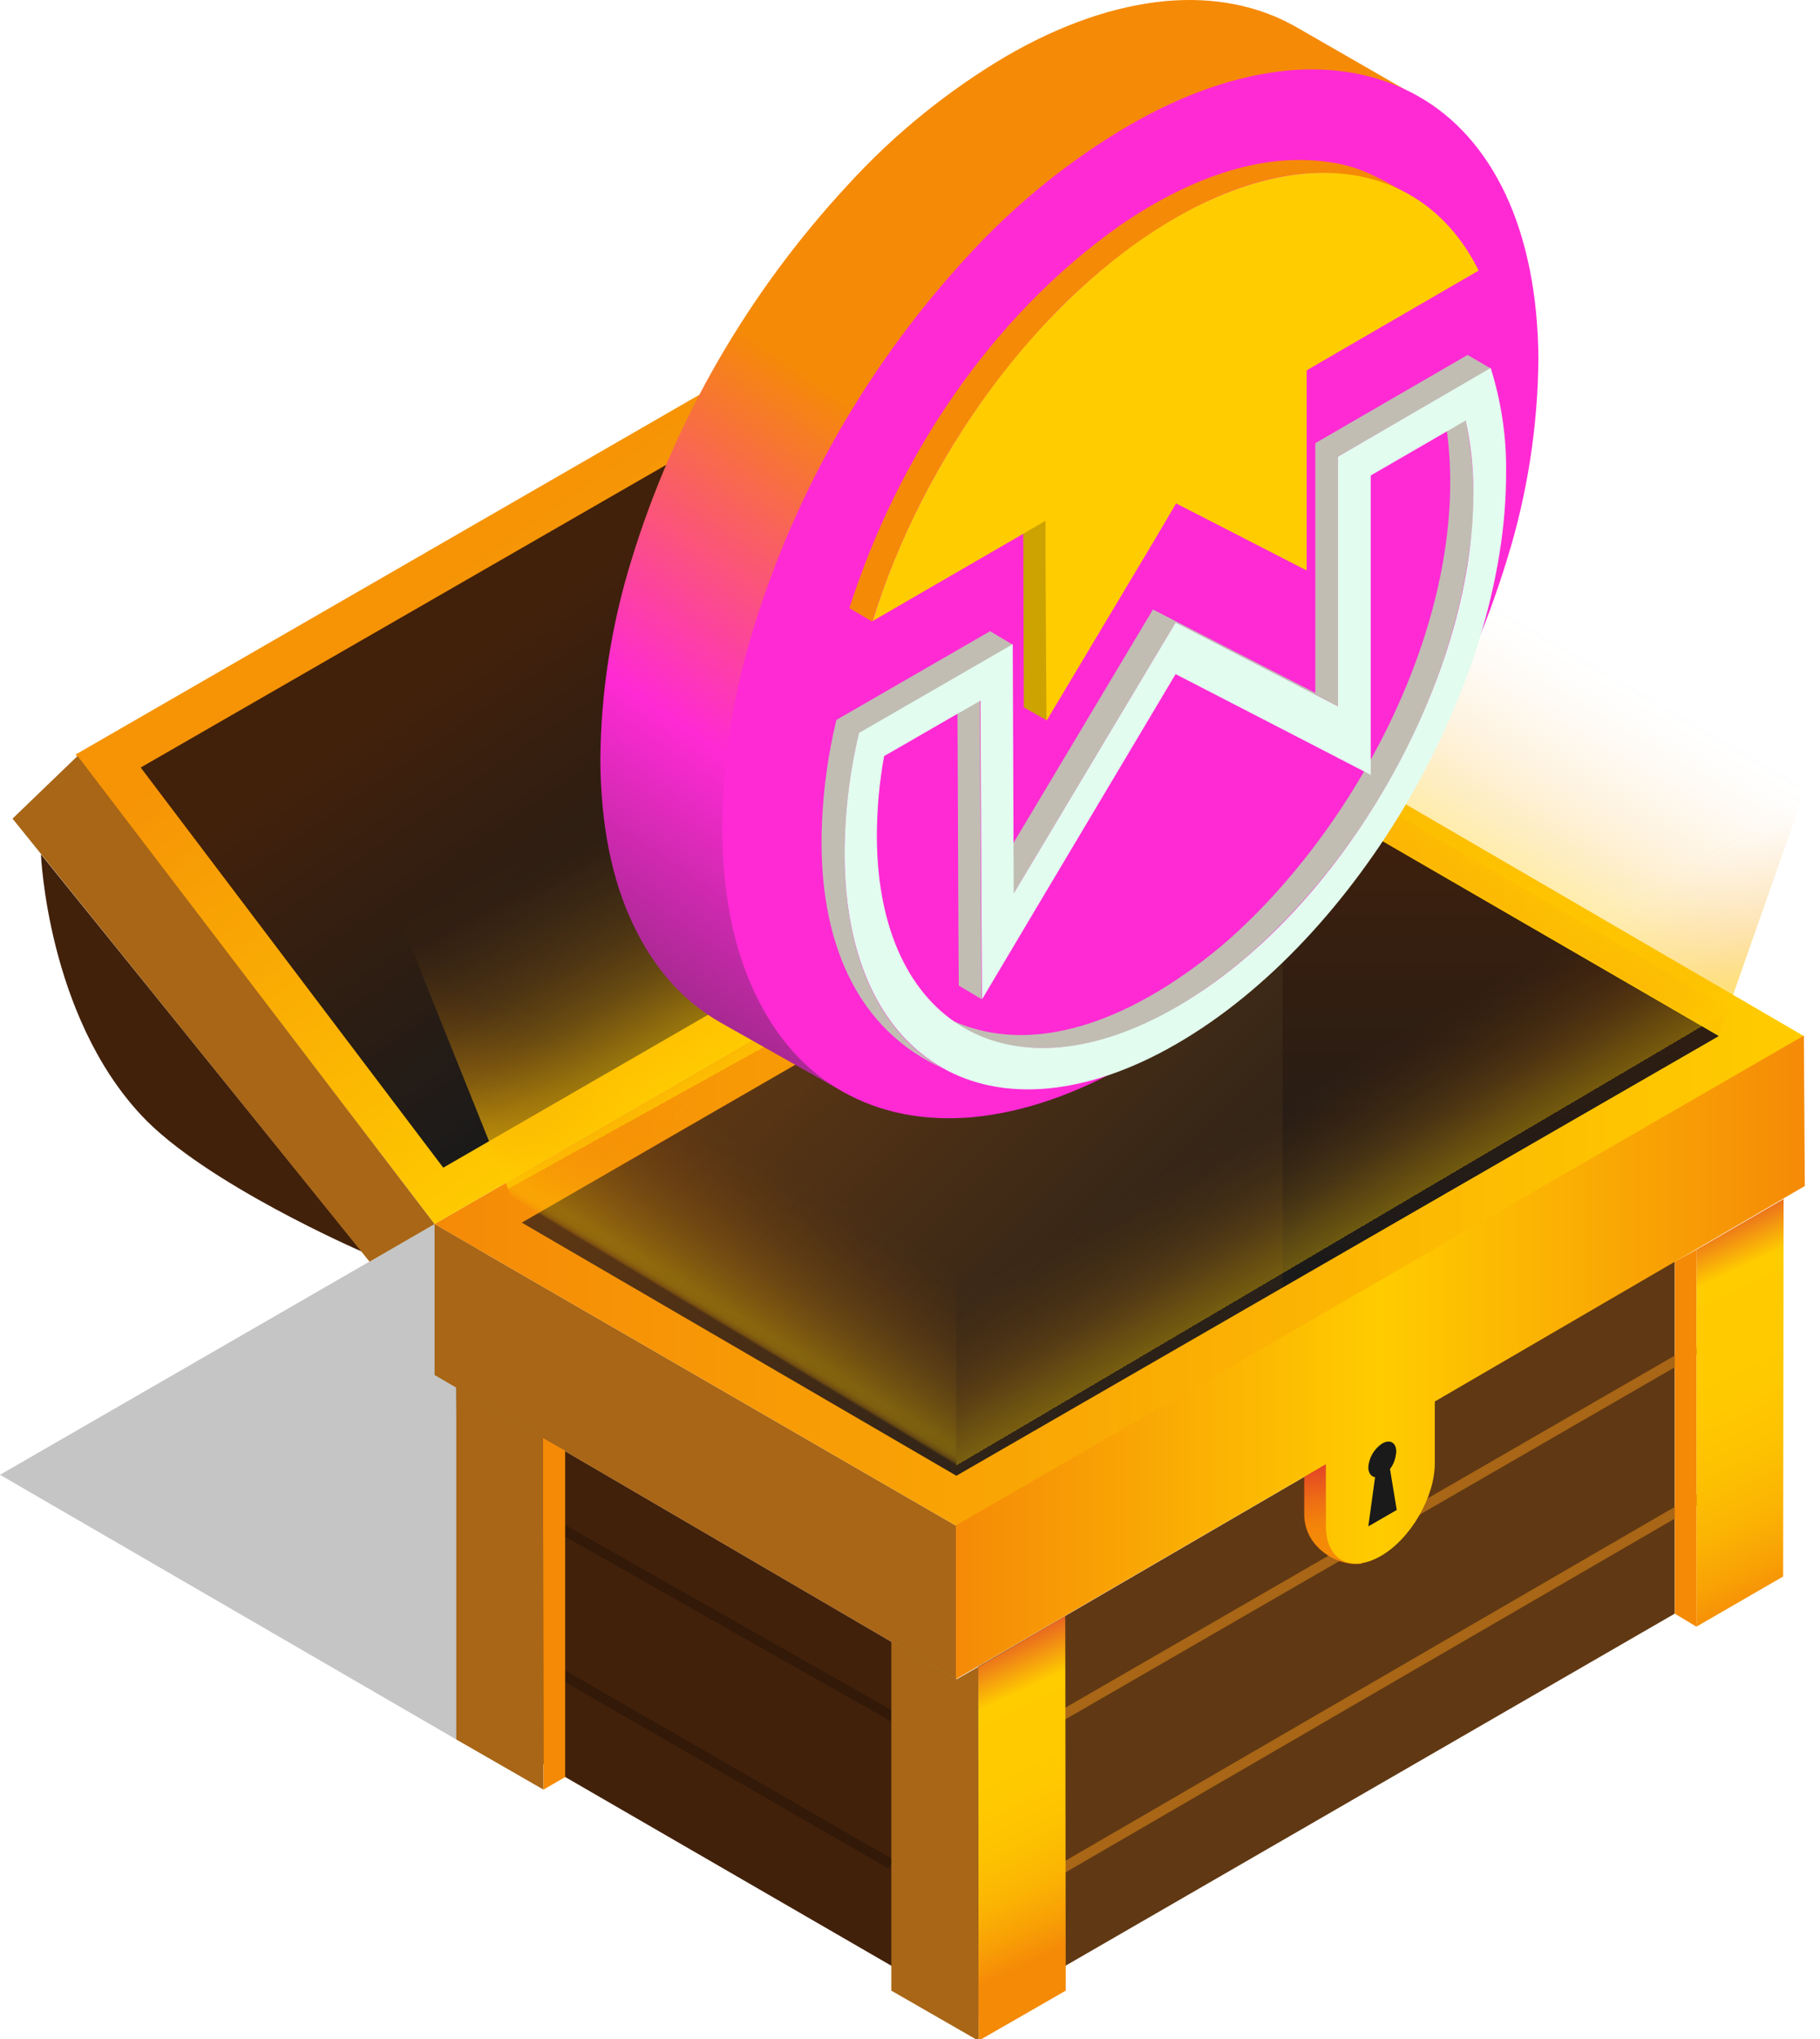 <svg id="eg397drovmn1" xmlns="http://www.w3.org/2000/svg" xmlns:xlink="http://www.w3.org/1999/xlink" viewBox="0 0 377.75 423" shape-rendering="geometricPrecision" text-rendering="geometricPrecision" width="377.75" height="423"><style><![CDATA[#eg397drovmn29 {animation: eg397drovmn29_c_o 4000ms linear infinite normal forwards}@keyframes eg397drovmn29_c_o { 0% {opacity: 0.5} 50% {opacity: 1} 100% {opacity: 0.5} }#eg397drovmn31_to {animation: eg397drovmn31_to__to 4000ms linear infinite normal forwards}@keyframes eg397drovmn31_to__to { 0% {transform: translate(509.55px,115.975px)} 50% {transform: translate(509.55px,159.275px);animation-timing-function: cubic-bezier(0,0,0.58,1)} 100% {transform: translate(509.55px,116.45px)} }#eg397drovmn43 {animation: eg397drovmn43_c_o 4000ms linear infinite normal forwards}@keyframes eg397drovmn43_c_o { 0% {opacity: 0.5} 50% {opacity: 1} 100% {opacity: 0.5} }#eg397drovmn44 {animation: eg397drovmn44_c_o 4000ms linear infinite normal forwards}@keyframes eg397drovmn44_c_o { 0% {opacity: 0.5} 50% {opacity: 1} 100% {opacity: 0.5} }]]></style><defs><linearGradient id="eg397drovmn11-fill" x1="357.07" y1="234.264" x2="641.31" y2="234.264" spreadMethod="pad" gradientUnits="userSpaceOnUse"><stop id="eg397drovmn11-fill-0" offset="0%" stop-color="rgb(255,204,0)"/><stop id="eg397drovmn11-fill-1" offset="100%" stop-color="rgb(245,138,7)"/></linearGradient><linearGradient id="eg397drovmn12-fill" x1="556.541" y1="202.27" x2="622.561" y2="108.629" spreadMethod="pad" gradientUnits="userSpaceOnUse"><stop id="eg397drovmn12-fill-0" offset="0%" stop-color="rgb(255,204,0)"/><stop id="eg397drovmn12-fill-1" offset="100%" stop-color="rgb(246,148,6)"/></linearGradient><linearGradient id="eg397drovmn14-fill" x1="563.833" y1="193.191" x2="613.713" y2="120.461" spreadMethod="pad" gradientUnits="userSpaceOnUse"><stop id="eg397drovmn14-fill-0" offset="0%" stop-color="rgb(26,26,26)"/><stop id="eg397drovmn14-fill-1" offset="100%" stop-color="rgb(66,33,11)"/></linearGradient><linearGradient id="eg397drovmn15-fill" x1="458.029" y1="298.969" x2="454.879" y2="318.839" spreadMethod="pad" gradientUnits="userSpaceOnUse"><stop id="eg397drovmn15-fill-0" offset="0%" stop-color="rgb(217,30,54)"/><stop id="eg397drovmn15-fill-1" offset="0%" stop-color="rgb(218,33,53)"/><stop id="eg397drovmn15-fill-2" offset="33%" stop-color="rgb(230,78,33)"/><stop id="eg397drovmn15-fill-3" offset="61%" stop-color="rgb(238,111,19)"/><stop id="eg397drovmn15-fill-4" offset="84%" stop-color="rgb(243,131,10)"/><stop id="eg397drovmn15-fill-5" offset="100%" stop-color="rgb(245,138,7)"/></linearGradient><linearGradient id="eg397drovmn17-fill" x1="446.607" y1="286.682" x2="551.463" y2="181.835" spreadMethod="pad" gradientUnits="userSpaceOnUse"><stop id="eg397drovmn17-fill-0" offset="0%" stop-color="rgb(26,26,26)"/><stop id="eg397drovmn17-fill-1" offset="100%" stop-color="rgb(96,56,19)"/></linearGradient><linearGradient id="eg397drovmn18-fill" x1="420.045" y1="162.479" x2="420.045" y2="267.039" spreadMethod="pad" gradientUnits="userSpaceOnUse"><stop id="eg397drovmn18-fill-0" offset="0%" stop-color="rgb(66,33,11)"/><stop id="eg397drovmn18-fill-1" offset="100%" stop-color="rgb(26,26,26)"/></linearGradient><linearGradient id="eg397drovmn21-fill" x1="537.656" y1="340.151" x2="508.436" y2="402.812" spreadMethod="pad" gradientUnits="userSpaceOnUse"><stop id="eg397drovmn21-fill-0" offset="0%" stop-color="rgb(217,30,54)"/><stop id="eg397drovmn21-fill-1" offset="25%" stop-color="rgb(255,204,0)"/><stop id="eg397drovmn21-fill-2" offset="51%" stop-color="rgb(255,201,0)"/><stop id="eg397drovmn21-fill-3" offset="67%" stop-color="rgb(253,193,1)"/><stop id="eg397drovmn21-fill-4" offset="80%" stop-color="rgb(251,179,3)"/><stop id="eg397drovmn21-fill-5" offset="91%" stop-color="rgb(248,159,5)"/><stop id="eg397drovmn21-fill-6" offset="100%" stop-color="rgb(245,138,7)"/></linearGradient><linearGradient id="eg397drovmn24-fill" x1="389.291" y1="252.469" x2="353.931" y2="328.309" spreadMethod="pad" gradientUnits="userSpaceOnUse"><stop id="eg397drovmn24-fill-0" offset="0%" stop-color="rgb(217,30,54)"/><stop id="eg397drovmn24-fill-1" offset="21%" stop-color="rgb(255,204,0)"/><stop id="eg397drovmn24-fill-2" offset="49%" stop-color="rgb(255,201,0)"/><stop id="eg397drovmn24-fill-3" offset="65%" stop-color="rgb(253,193,1)"/><stop id="eg397drovmn24-fill-4" offset="79%" stop-color="rgb(251,179,3)"/><stop id="eg397drovmn24-fill-5" offset="91%" stop-color="rgb(248,159,5)"/><stop id="eg397drovmn24-fill-6" offset="100%" stop-color="rgb(245,138,7)"/></linearGradient><linearGradient id="eg397drovmn27-fill" x1="356.85" y1="281.639" x2="533.08" y2="281.639" spreadMethod="pad" gradientUnits="userSpaceOnUse"><stop id="eg397drovmn27-fill-0" offset="0%" stop-color="rgb(245,138,7)"/><stop id="eg397drovmn27-fill-1" offset="50%" stop-color="rgb(255,204,0)"/><stop id="eg397drovmn27-fill-2" offset="100%" stop-color="rgb(245,138,7)"/></linearGradient><linearGradient id="eg397drovmn29-fill" x1="440.085" y1="176.472" x2="412.695" y2="129.492" spreadMethod="pad" gradientUnits="userSpaceOnUse"><stop id="eg397drovmn29-fill-0" offset="0%" stop-color="rgba(245,138,7,0)"/><stop id="eg397drovmn29-fill-1" offset="0%" stop-color="rgba(245,140,7,0.02)"/><stop id="eg397drovmn29-fill-2" offset="0%" stop-color="rgba(246,146,6,0.09)"/><stop id="eg397drovmn29-fill-3" offset="0%" stop-color="rgba(248,156,5,0.19)"/><stop id="eg397drovmn29-fill-4" offset="0%" stop-color="rgba(250,170,4,0.34)"/><stop id="eg397drovmn29-fill-5" offset="10%" stop-color="rgba(253,188,2,0.53)"/><stop id="eg397drovmn29-fill-6" offset="11%" stop-color="rgba(255,204,0,0.7)"/><stop id="eg397drovmn29-fill-7" offset="26%" stop-color="rgba(253,188,2,0.53)"/><stop id="eg397drovmn29-fill-8" offset="43%" stop-color="rgba(250,170,4,0.34)"/><stop id="eg397drovmn29-fill-9" offset="60%" stop-color="rgba(248,156,5,0.19)"/><stop id="eg397drovmn29-fill-10" offset="76%" stop-color="rgba(246,146,6,0.09)"/><stop id="eg397drovmn29-fill-11" offset="89%" stop-color="rgba(245,140,7,0.02)"/><stop id="eg397drovmn29-fill-12" offset="100%" stop-color="rgba(245,138,7,0)"/></linearGradient><linearGradient id="eg397drovmn30-fill" x1="534.059" y1="195.629" x2="562.979" y2="143.438" spreadMethod="pad" gradientUnits="userSpaceOnUse"><stop id="eg397drovmn30-fill-0" offset="0%" stop-color="rgba(245,138,7,0)"/><stop id="eg397drovmn30-fill-1" offset="0%" stop-color="rgba(247,154,5,0.17)"/><stop id="eg397drovmn30-fill-2" offset="0%" stop-color="rgba(250,172,3,0.36)"/><stop id="eg397drovmn30-fill-3" offset="0%" stop-color="rgba(252,186,2,0.51)"/><stop id="eg397drovmn30-fill-4" offset="0%" stop-color="rgba(254,196,1,0.61)"/><stop id="eg397drovmn30-fill-5" offset="0%" stop-color="rgba(255,202,0,0.68)"/><stop id="eg397drovmn30-fill-6" offset="0%" stop-color="rgba(255,204,0,0.7)"/><stop id="eg397drovmn30-fill-7" offset="22%" stop-color="rgba(253,188,2,0.53)"/><stop id="eg397drovmn30-fill-8" offset="40%" stop-color="rgba(250,170,4,0.34)"/><stop id="eg397drovmn30-fill-9" offset="58%" stop-color="rgba(248,156,5,0.19)"/><stop id="eg397drovmn30-fill-10" offset="75%" stop-color="rgba(246,146,6,0.09)"/><stop id="eg397drovmn30-fill-11" offset="89%" stop-color="rgba(245,140,7,0.02)"/><stop id="eg397drovmn30-fill-12" offset="100%" stop-color="rgba(245,138,7,0)"/></linearGradient><linearGradient id="eg397drovmn32-fill" x1="534.801" y1="143.743" x2="665.571" y2="337.633" spreadMethod="pad" gradientUnits="userSpaceOnUse"><stop id="eg397drovmn32-fill-0" offset="0%" stop-color="rgb(245,138,7)"/><stop id="eg397drovmn32-fill-1" offset="32%" stop-color="rgb(255,42,212)"/><stop id="eg397drovmn32-fill-2" offset="74%" stop-color="rgb(72,40,74)"/></linearGradient><linearGradient id="eg397drovmn43-fill" x1="583.381" y1="232.348" x2="601.761" y2="262.918" spreadMethod="pad" gradientUnits="userSpaceOnUse"><stop id="eg397drovmn43-fill-0" offset="0%" stop-color="rgba(245,138,7,0)"/><stop id="eg397drovmn43-fill-1" offset="11%" stop-color="rgba(245,140,7,0.02)"/><stop id="eg397drovmn43-fill-2" offset="25%" stop-color="rgba(246,146,6,0.09)"/><stop id="eg397drovmn43-fill-3" offset="41%" stop-color="rgba(248,157,5,0.2)"/><stop id="eg397drovmn43-fill-4" offset="58%" stop-color="rgba(250,171,4,0.35)"/><stop id="eg397drovmn43-fill-5" offset="76%" stop-color="rgba(253,189,2,0.54)"/><stop id="eg397drovmn43-fill-6" offset="90%" stop-color="rgba(255,204,0,0.7)"/><stop id="eg397drovmn43-fill-7" offset="94%" stop-color="rgba(255,203,0,0.69)"/><stop id="eg397drovmn43-fill-8" offset="95%" stop-color="rgba(255,201,0,0.67)"/><stop id="eg397drovmn43-fill-9" offset="96%" stop-color="rgba(254,196,1,0.62)"/><stop id="eg397drovmn43-fill-10" offset="97%" stop-color="rgba(253,190,1,0.55)"/><stop id="eg397drovmn43-fill-11" offset="98%" stop-color="rgba(252,182,2,0.47)"/><stop id="eg397drovmn43-fill-12" offset="98%" stop-color="rgba(250,172,3,0.36)"/><stop id="eg397drovmn43-fill-13" offset="99%" stop-color="rgba(248,160,5,0.23)"/><stop id="eg397drovmn43-fill-14" offset="99%" stop-color="rgba(246,147,6,0.09)"/><stop id="eg397drovmn43-fill-15" offset="99%" stop-color="rgba(245,138,7,0)"/></linearGradient><linearGradient id="eg397drovmn44-fill" x1="434.333" y1="245.88" x2="449.963" y2="219.33" spreadMethod="pad" gradientUnits="userSpaceOnUse"><stop id="eg397drovmn44-fill-0" offset="0%" stop-color="rgba(245,138,7,0)"/><stop id="eg397drovmn44-fill-1" offset="0%" stop-color="rgba(248,157,5,0.2)"/><stop id="eg397drovmn44-fill-2" offset="0%" stop-color="rgba(251,177,3,0.42)"/><stop id="eg397drovmn44-fill-3" offset="0%" stop-color="rgba(253,192,1,0.57)"/><stop id="eg397drovmn44-fill-4" offset="0%" stop-color="rgba(255,201,0,0.67)"/><stop id="eg397drovmn44-fill-5" offset="0%" stop-color="rgba(255,204,0,0.7)"/><stop id="eg397drovmn44-fill-6" offset="19%" stop-color="rgba(253,188,2,0.53)"/><stop id="eg397drovmn44-fill-7" offset="38%" stop-color="rgba(250,170,4,0.34)"/><stop id="eg397drovmn44-fill-8" offset="57%" stop-color="rgba(248,156,5,0.19)"/><stop id="eg397drovmn44-fill-9" offset="74%" stop-color="rgba(246,146,6,0.09)"/><stop id="eg397drovmn44-fill-10" offset="89%" stop-color="rgba(245,140,7,0.02)"/><stop id="eg397drovmn44-fill-11" offset="100%" stop-color="rgba(245,138,7,0)"/></linearGradient></defs><g id="eg397drovmn2" transform="matrix(-1 0 0 1 377.8 0)"><polyline id="eg397drovmn3" points="636.8,360.8 731.5,305.9 631.8,248.4" transform="matrix(1 0 0 1 -353.7 0)" opacity="0.25" fill="rgb(26,26,26)" stroke="none" stroke-width="1"/><polygon id="eg397drovmn4" points="383.9,261.6 383.9,334.7 528.3,418.1 528.5,345.7" transform="matrix(1 0 0 1 -353.7 0)" fill="rgb(96,56,19)" stroke="none" stroke-width="1"/><polygon id="eg397drovmn5" points="528.5,345.8 533,348.4 636.8,287.8 636.3,355.8 528.4,418.2" transform="matrix(1 0 0 1 -353.7 0)" fill="rgb(66,33,11)" stroke="none" stroke-width="1"/><rect id="eg397drovmn6" width="101.2" height="2.1" rx="0" ry="0" transform="matrix(0.87 -0.493 0.493 0.87 189.918 356.312)" fill="rgb(50,25,8)" stroke="none" stroke-width="1"/><rect id="eg397drovmn7" width="2.1" height="153.9" rx="0" ry="0" transform="matrix(0.5 -0.866 0.866 0.5 25.058 280.637)" fill="rgb(168,102,22)" stroke="none" stroke-width="1"/><rect id="eg397drovmn8" width="96.9" height="2.1" rx="0" ry="0" transform="matrix(0.866 -0.499 0.499 0.866 192.344 385.748)" fill="rgb(50,25,8)" stroke="none" stroke-width="1"/><rect id="eg397drovmn9" width="2.1" height="157.5" rx="0" ry="0" transform="matrix(0.502 -0.865 0.865 0.502 22.2 310.348)" fill="rgb(168,102,22)" stroke="none" stroke-width="1"/><polygon id="eg397drovmn10" points="641.3,253.9 533,316.5 533,348.4 641.3,285.2" transform="matrix(1 0 0 1 -353.7 0)" fill="rgb(168,102,22)" stroke="none" stroke-width="1"/><polygon id="eg397drovmn11" points="465.2,152 357.1,214.9 533,316.5 641.3,253.9" transform="matrix(1 0 0 1 -353.7 0)" fill="url(#eg397drovmn11-fill)" stroke="none" stroke-width="1"/><polygon id="eg397drovmn12" points="535.2,52.4 465.2,152 641.3,253.9 715.8,156.5" transform="matrix(1 0 0 1 -353.7 0)" fill="url(#eg397drovmn12-fill)" stroke="none" stroke-width="1"/><path id="eg397drovmn13" d="M702.2,231.3C689,245.5,656.4,259.6,656.4,259.6L723,177.2C723,177.2,721.7,210.4,702.2,231.3Z" transform="matrix(1 0 0 1 -353.7 0)" fill="rgb(66,33,11)" stroke="none" stroke-width="1"/><polygon id="eg397drovmn14" points="478.7,149.4 639.5,242.2 702.3,159.2 538.3,64.8" transform="matrix(1 0 0 1 -353.7 0)" fill="url(#eg397drovmn14-fill)" stroke="none" stroke-width="1"/><path id="eg397drovmn15" d="M448.8,324.3C453.6,325.1,460.8,321.1,460.8,314.1L460.8,304.9L454.4,302.4" transform="matrix(1 0 0 1 -353.7 0)" fill="url(#eg397drovmn15-fill)" stroke="none" stroke-width="1"/><path id="eg397drovmn16" d="M522.3,132.2C501.2,151.8,478.7,149.4,478.7,149.4L538.3,64.8C538.3,64.8,543.5,112.7,522.3,132.2Z" transform="matrix(1 0 0 1 -353.7 0)" fill="rgb(26,26,26)" stroke="rgb(26,26,26)" stroke-width="1" stroke-miterlimit="10"/><polygon id="eg397drovmn17" points="465.3,162.5 374.8,214.9 533,306.1 623.2,253.6" transform="matrix(1 0 0 1 -353.7 0)" fill="url(#eg397drovmn17-fill)" stroke="none" stroke-width="1"/><polygon id="eg397drovmn18" points="465.3,162.5 465.3,267 374.8,214.9" transform="matrix(1 0 0 1 -353.7 0)" fill="url(#eg397drovmn18-fill)" stroke="none" stroke-width="1"/><polygon id="eg397drovmn19" points="715.4,156.8 728.9,169.8 654.8,261.7 641.3,253.9" transform="matrix(1 0 0 1 -353.7 0)" fill="rgb(168,102,22)" stroke="none" stroke-width="1"/><line id="eg397drovmn20" x1="357.1" y1="214.9" x2="533" y2="316.5" transform="matrix(1 0 0 1 -353.7 0)" fill="none" stroke="none" stroke-width="1"/><polygon id="eg397drovmn21" points="510.4,335.2 510.3,412.9 528.4,423.3 528.5,345.8" transform="matrix(1 0 0 1 -353.7 0)" fill="url(#eg397drovmn21-fill)" stroke="none" stroke-width="1"/><polygon id="eg397drovmn22" points="546.5,412.9 528.4,423.3 528.5,345.8 533,348.4 546.5,340.5" transform="matrix(1 0 0 1 -353.7 0)" fill="rgb(168,102,22)" stroke="none" stroke-width="1"/><polygon id="eg397drovmn23" points="618.7,371.2 618.8,298.3 636.8,287.8 636.8,360.8" transform="matrix(1 0 0 1 -353.7 0)" fill="rgb(168,102,22)" stroke="none" stroke-width="1"/><polygon id="eg397drovmn24" points="361.3,248.7 361.4,327 379.4,337.4 379.4,259.2" transform="matrix(1 0 0 1 -353.7 0)" fill="url(#eg397drovmn24-fill)" stroke="none" stroke-width="1"/><polygon id="eg397drovmn25" points="379.4,337.4 383.9,334.7 383.9,261.7 379.4,259.2" transform="matrix(1 0 0 1 -353.7 0)" fill="rgb(245,138,7)" stroke="none" stroke-width="1"/><polygon id="eg397drovmn26" points="614.2,368.6 618.7,371.2 618.8,298.3 614.2,300.9" transform="matrix(1 0 0 1 -353.7 0)" fill="rgb(245,138,7)" stroke="none" stroke-width="1"/><path id="eg397drovmn27" d="M433.7,290.7L433.7,303.5C433.7,310.6,438.8,319.3,445,322.8C451.2,326.3,456.3,323.6,456.3,316.5L456.3,303.7L533.1,348.3L533.1,316.4L357.1,214.8L356.9,246L433.7,290.7Z" transform="matrix(1 0 0 1 -353.7 0)" fill="url(#eg397drovmn27-fill)" stroke="none" stroke-width="1"/><path id="eg397drovmn28" d="M446.1,306.4C446.9,306.3,447.5,305.5,447.5,304.4L447.5,304.4C447.4,302.4,446.3,300.5,444.6,299.4C443,298.5,441.7,299.2,441.7,301.1C441.8,302.4,442.2,303.7,443,304.7L443,304.7L441.6,313.2L447.5,316.6L446.1,306.4L446.1,306.4Z" transform="matrix(1 0 0 1 -353.7 0)" fill="rgb(26,26,26)" stroke="none" stroke-width="1"/><polygon id="eg397drovmn29" points="353.7,154.9 474.2,84.7 465.3,162.5 374.8,214.9" transform="matrix(1 0 0 1 -353.7 0)" opacity="0.5" fill="url(#eg397drovmn29-fill)" stroke="none" stroke-width="1"/><polygon id="eg397drovmn30" points="474.2,84.7 465.3,162.5 623.2,253.6 650.3,186.2" transform="matrix(1 0 0 1 -353.7 0)" fill="url(#eg397drovmn30-fill)" stroke="none" stroke-width="1"/><g id="eg397drovmn31_to" transform="translate(509.55,115.975)"><g id="eg397drovmn31" transform="translate(-509.55,-162.45)"><path id="eg397drovmn32" d="M522.6,58.1C511.2,51.5,500.1,47.7,489.6,46.7C479.5,45.8,470.4,47.6,462.6,52L433.9,68.5L558,272.1L581.9,258.6C589.7,254.2,595.8,247.3,600.1,238.2C604.6,228.8,606.8,217.3,606.9,204.2C606.8,190.1,604.6,176,600.4,162.5C591.5,133.5,576.1,107,555.5,84.8C545.9,74.3,534.8,65.3,522.6,58.1" transform="matrix(1 0 0 1 -353.7 0)" fill="url(#eg397drovmn32-fill)" stroke="none" stroke-width="1"/><path id="eg397drovmn33" d="M497.2,72.5C485.8,65.9,474.7,62.1,464.2,61.1C454.1,60.2,445,62,437.2,66.4C429.4,70.8,423.3,77.7,419,86.8C414.6,96.2,412.3,107.7,412.2,120.8C412.3,134.9,414.5,149,418.7,162.5C427.6,191.5,443,218,463.6,240.2C473.2,250.6,484.4,259.6,496.6,266.8C508,273.4,519.1,277.2,529.6,278.2C539.7,279.1,548.8,277.3,556.6,272.9C564.4,268.5,570.5,261.6,574.8,252.5C579.3,243.1,581.5,231.6,581.6,218.5C581.5,204.4,579.3,190.3,575.1,176.8C566.2,147.8,550.8,121.3,530.2,99.1C520.6,88.7,509.5,79.7,497.2,72.5" transform="matrix(1 0 0 1 -353.7 0)" fill="rgb(255,42,212)" stroke="none" stroke-width="1"/><path id="eg397drovmn34" d="M426.3,159C425.2,150.6,425.6,142,427.3,133.7L432,131C424.2,169.5,448,216.2,476.5,241.4C492.1,255,515.8,268.1,536.2,257C531.7,259.7,526.7,262.7,521.4,263.4C503.5,266.2,486.4,256.4,473.2,245.3C448.4,223.8,430.3,191.5,426.3,159Z" transform="matrix(1 0 0 1 -353.7 0)" fill="rgb(193,189,179)" stroke="none" stroke-width="1"/><polygon id="eg397drovmn35" points="521.1,231.8 487.5,175.6 453.8,193 453.8,141.2 422.1,122.9 426.9,120.1 458.5,138.4 458.5,190.2 492.2,172.9 525.8,229.1" transform="matrix(1 0 0 1 -353.7 0)" fill="rgb(193,189,179)" stroke="none" stroke-width="1"/><path id="eg397drovmn36" d="M532.8,189C532.7,201.6,532.6,238.9,532.5,250.9L527.8,253.7L527.9,235.7L528.1,191.7L532.8,189Z" transform="matrix(1 0 0 1 -353.7 0)" fill="rgb(193,189,179)" stroke="none" stroke-width="1"/><path id="eg397drovmn37" d="M556.2,223.9C556.2,215.4,555.2,206.9,553.2,198.6L553.2,198.6L521.3,180.2L526,177.4L557.9,195.8C559.6,202.8,560.6,210,560.9,217.3C561.8,238.5,555.6,258.9,536.2,267.9C548.5,260.8,556.2,245.5,556.2,223.9Z" transform="matrix(1 0 0 1 -353.7 0)" fill="rgb(193,189,179)" stroke="none" stroke-width="1"/><path id="eg397drovmn38" d="M453.8,141.2L453.8,193L487.5,175.6L521.1,231.8L521.3,180.1L553.2,198.5C555.2,206.8,556.2,215.3,556.2,223.8C556.1,267.4,525.2,284.9,487.3,263C449.4,241.1,418.8,188,418.9,144.5C418.8,137.1,419.9,129.8,422.1,122.8L453.8,141.2ZM487.4,255.4C521.5,275.1,549.4,259.2,549.5,220C549.5,214.4,549,208.8,548,203.3C544.1,201.1,538,197.5,528,191.8L527.8,235.8L527.7,253.8L516.4,234.8L487.5,186.3L458.4,201.3L447,207.2L447,145.1L427.3,133.7C426.2,138.6,425.7,143.6,425.7,148.6C425.6,187.8,453.2,235.7,487.4,255.4" transform="matrix(1 0 0 1 -353.7 0)" fill="rgb(226,252,239)" stroke="none" stroke-width="1"/><polygon id="eg397drovmn39" points="514.4,154.5 519.2,151.8 519.1,159.5 519,193.2 514.2,195.9 514.4,162.2" transform="matrix(1 0 0 1 -353.7 0)" fill="rgb(204,163,0)" stroke="none" stroke-width="1"/><path id="eg397drovmn40" d="M512.6,111.5C494.9,93.3,464.3,73,438.9,87C443.5,84.3,448.6,81.3,453.9,80.4C469.9,77.3,486,84.3,499,93.2C525.9,112.2,545.2,141.4,555.2,172.6L550.5,175.4C542.9,151.4,529.9,129.5,512.6,111.5Z" transform="matrix(1 0 0 1 -353.7 0)" fill="rgb(245,138,7)" stroke="none" stroke-width="1"/><path id="eg397drovmn41" d="M487.6,91.7C459.5,75.5,435.3,81,424.6,102.6L453.6,119.4L460.3,123.3L460.3,164.8L482.7,153.3L487.4,150.9L492,158.7L514.3,196L514.5,162.3L514.5,154.5L521.2,158.4L550.4,175.3C539.9,141.3,515.8,108,487.6,91.7Z" transform="matrix(1 0 0 1 -353.7 0)" fill="rgb(255,204,0)" stroke="none" stroke-width="1"/></g></g><g id="eg397drovmn42"><polygon id="eg397drovmn43" points="533,306.1 533,254.8 650.3,186.2 623.2,253.6" transform="matrix(1 0 0 1 -353.7 0)" opacity="0.5" fill="url(#eg397drovmn43-fill)" stroke="none" stroke-width="1"/><polygon id="eg397drovmn44" points="533,254.8 353.7,154.9 374.8,214.9 533,306.1" transform="matrix(1 0 0 1 -353.7 0)" opacity="0.5" fill="url(#eg397drovmn44-fill)" stroke="none" stroke-width="1"/></g></g></svg>